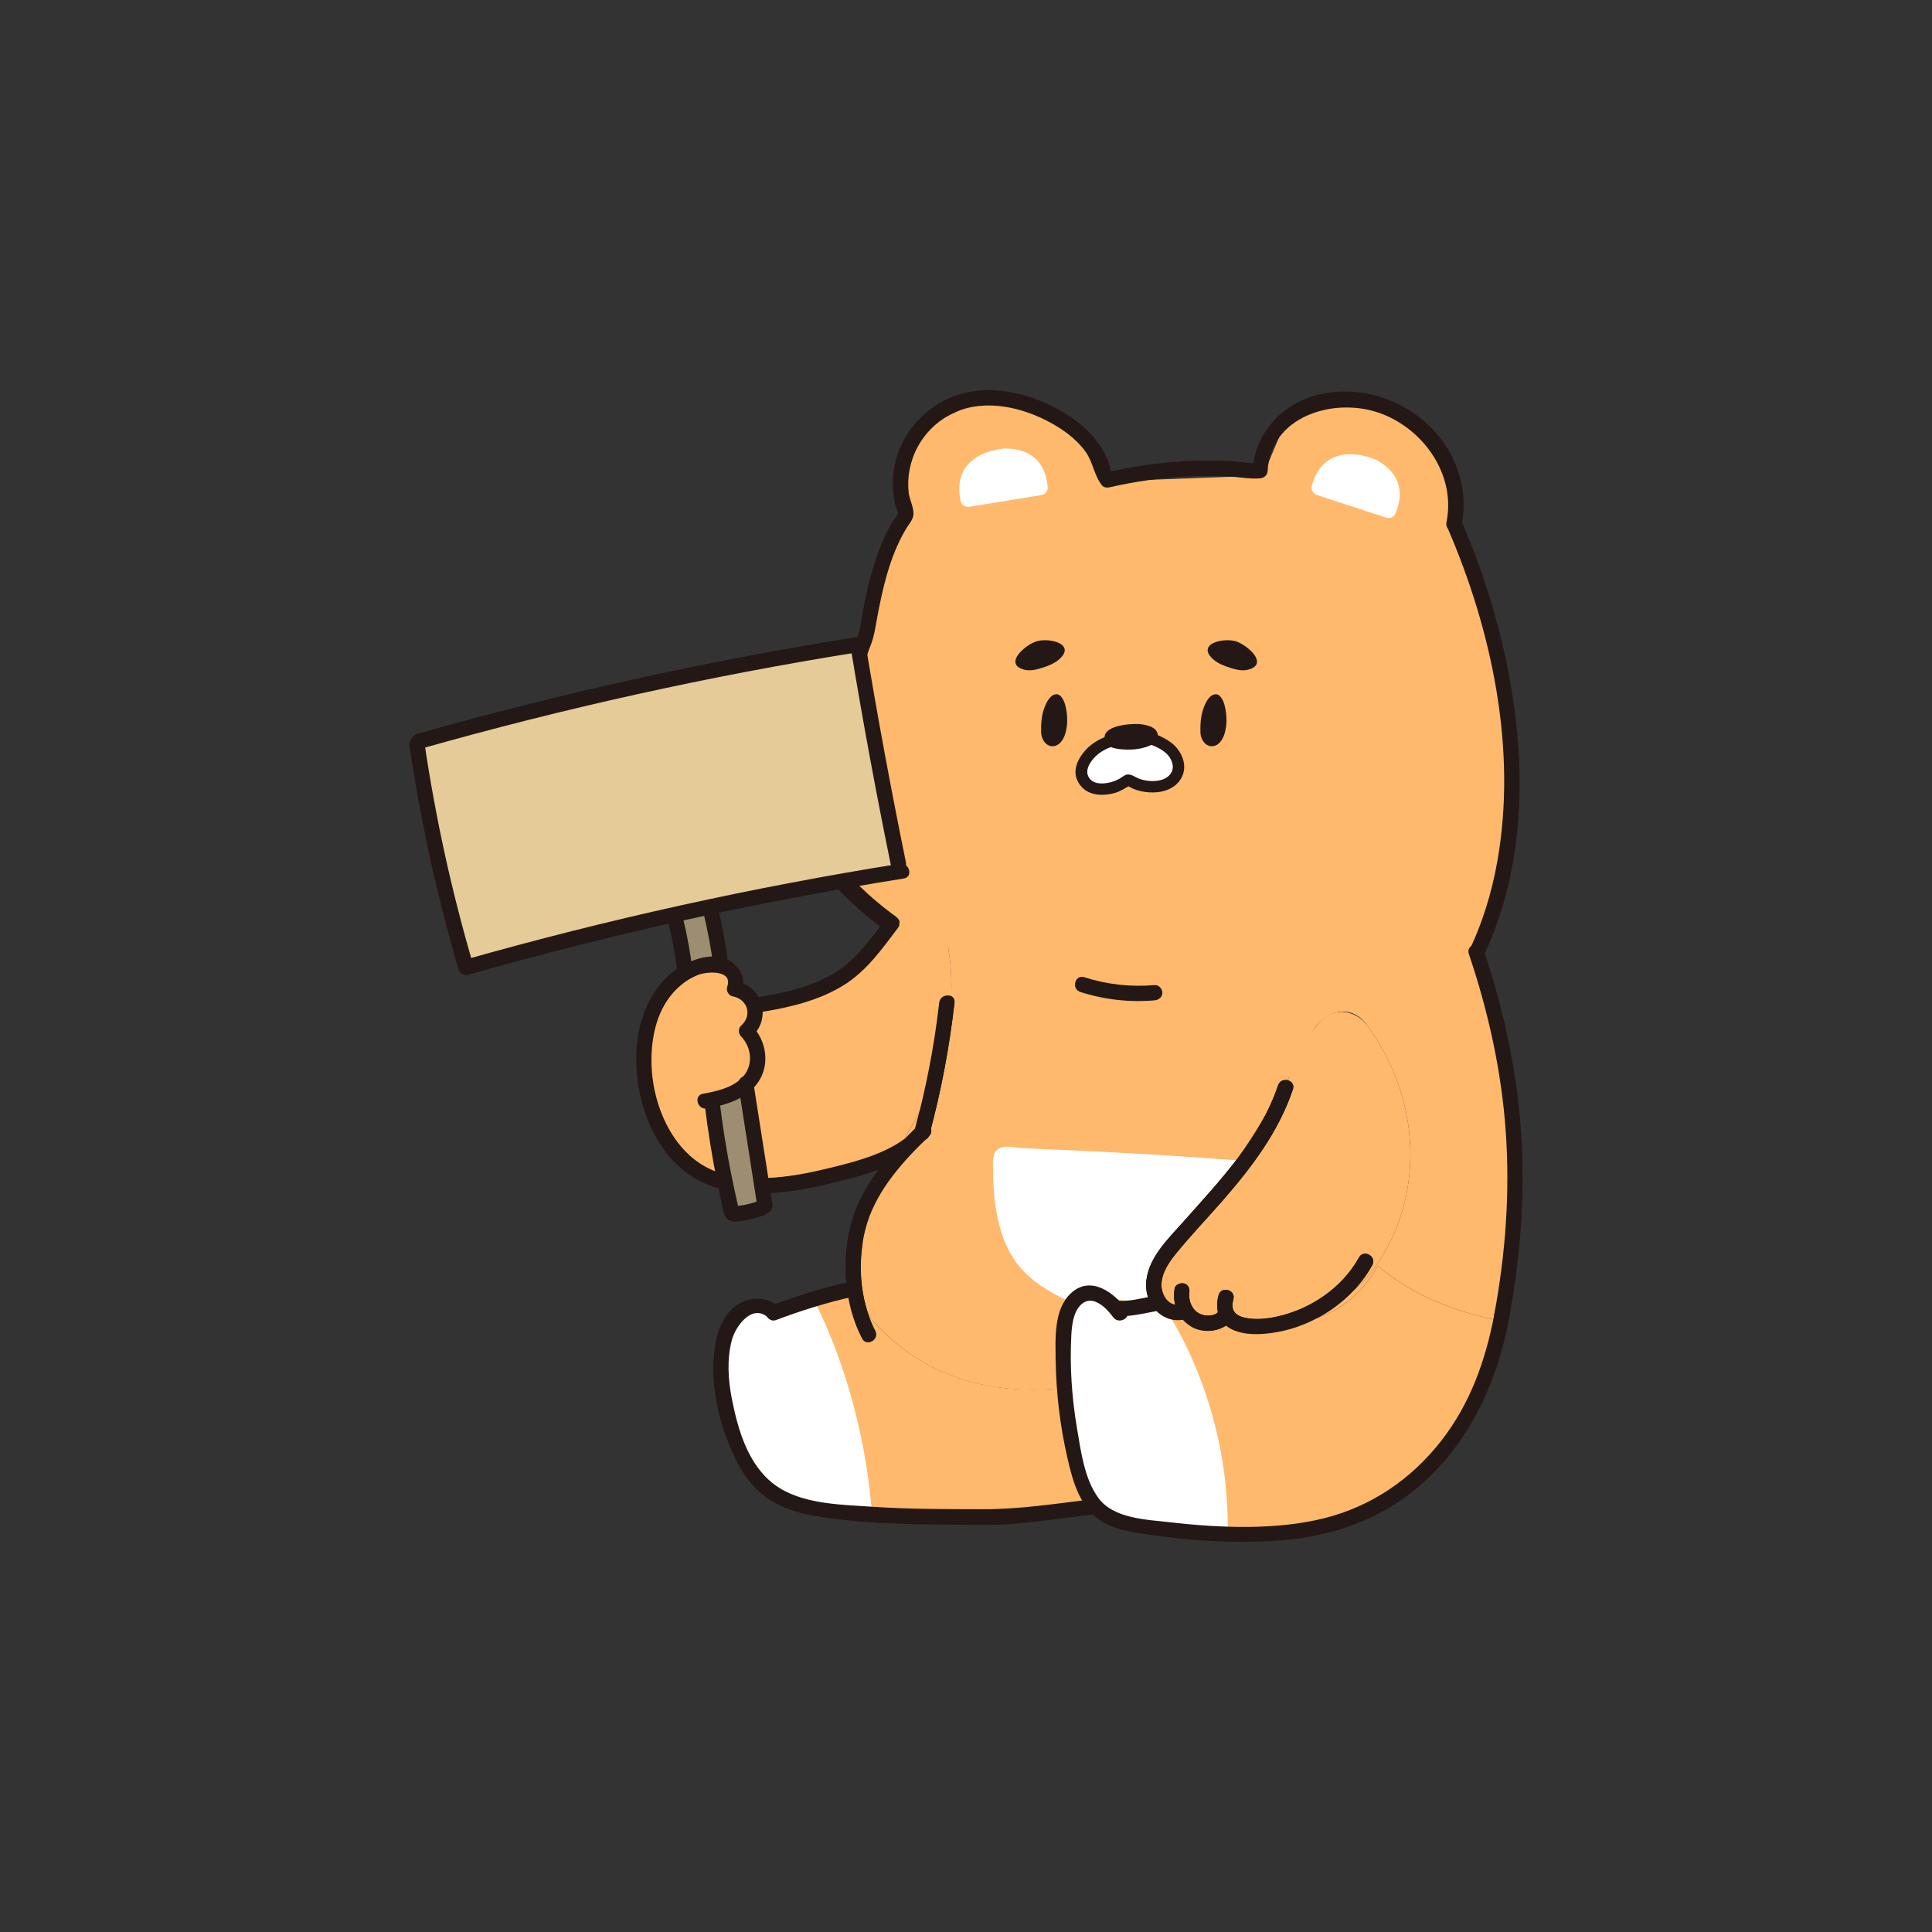 <svg width="108" height="108" viewBox="0 0 108 108" fill="none" xmlns="http://www.w3.org/2000/svg">
<rect x="0" y="0" width="108" height="108" fill="#333333" stroke="none"/>
<path d="M47.374 36.177C47.995 40.409 48.916 44.591 50.119 48.695C50.273 49.219 51.1 48.998 50.946 48.469C49.738 44.365 48.821 40.184 48.2 35.951C48.119 35.41 47.297 35.64 47.374 36.177Z" fill="#231815"/>
<path d="M82.52 53.204L84.374 46.913V42.89L83.608 35.605L81.093 29.084V26.8L79.346 23.756L76.395 22.559H74.318L72.022 23.211L70.6 26.582L61.97 26.91L59.567 23.322L55.306 22.124L51.481 23.974L50.715 26.582L50.278 28.973L48.53 36.364L44.924 40.059L47.074 49.338L49.258 51.73C60.6 55.685 71.521 56.533 82.511 53.2L82.52 53.204Z" fill="#FFB96C"/>
<path d="M64.493 41.185L61.006 42.037L60.394 43.32L61.358 44.172L63.259 43.767L65.019 44.104L65.97 42.889L64.493 41.185Z" fill="white"/>
<path d="M78.001 28.713C78.288 28.074 78.665 26.646 76.935 25.709C76.918 25.7 76.905 25.692 76.888 25.687C76.609 25.568 74.069 24.549 73.333 27.141C73.269 27.362 73.388 27.597 73.607 27.669L77.483 28.935C77.689 29.003 77.911 28.91 78.001 28.713Z" fill="white"/>
<path d="M58.565 27.247C58.522 26.544 58.201 25.107 56.231 25.069C56.214 25.069 56.197 25.069 56.179 25.069C55.875 25.09 53.151 25.35 53.695 27.988C53.742 28.214 53.957 28.368 54.184 28.329L58.21 27.677C58.424 27.643 58.578 27.456 58.565 27.243V27.247Z" fill="white"/>
<path d="M67.606 36.108C67.439 36.291 67.461 36.551 67.842 36.875C68.108 37.101 68.454 37.233 68.797 37.34C69.11 37.438 69.444 37.519 69.761 37.438C71.007 37.118 69.641 35.976 69.02 35.831C68.54 35.72 67.855 35.827 67.602 36.108H67.606Z" fill="#231815"/>
<path d="M59.422 36.108C59.589 36.291 59.567 36.551 59.186 36.875C58.921 37.101 58.574 37.233 58.231 37.34C57.918 37.438 57.584 37.519 57.267 37.438C56.021 37.118 57.387 35.976 58.008 35.831C58.488 35.72 59.173 35.827 59.426 36.108H59.422Z" fill="#231815"/>
<path d="M67.525 39.087C67.426 39.228 67.354 39.39 67.302 39.518C67.122 39.978 67.092 40.473 67.105 40.959C67.114 41.33 67.392 41.756 67.795 41.713C68.124 41.679 68.334 41.364 68.433 41.074C68.54 40.758 68.579 40.417 68.557 40.085C68.54 39.791 68.489 39.437 68.364 39.169C68.3 39.028 68.167 38.823 67.996 38.81C67.799 38.798 67.645 38.921 67.529 39.087H67.525Z" fill="#231815"/>
<path d="M58.621 39.087C58.522 39.228 58.45 39.39 58.398 39.518C58.218 39.978 58.188 40.473 58.201 40.959C58.21 41.33 58.488 41.756 58.891 41.713C59.22 41.679 59.43 41.364 59.529 41.074C59.636 40.758 59.674 40.417 59.653 40.085C59.636 39.791 59.584 39.437 59.46 39.169C59.396 39.028 59.263 38.823 59.092 38.81C58.895 38.798 58.741 38.921 58.625 39.087H58.621Z" fill="#231815"/>
<path d="M63.075 40.49C62.351 40.562 61.469 40.827 61.829 41.513C61.957 41.76 62.27 41.837 62.544 41.871C63.118 41.939 63.713 41.914 64.244 41.692C64.463 41.602 64.685 41.449 64.715 41.215C64.788 40.682 64.189 40.537 63.782 40.486C63.632 40.464 63.362 40.464 63.071 40.494L63.075 40.49Z" fill="#231815"/>
<path d="M62.274 41.027C61.687 41.189 61.117 41.462 60.698 41.913C60.312 42.331 59.97 42.966 60.188 43.537C60.407 44.108 60.891 44.402 61.503 44.428C61.79 44.441 62.09 44.398 62.364 44.313C62.681 44.215 62.921 44.036 63.208 43.882L62.959 43.916C63.083 43.934 63.225 44.04 63.345 44.091C63.486 44.147 63.627 44.194 63.777 44.228C64.086 44.296 64.403 44.317 64.719 44.283C65.289 44.219 65.833 43.946 66.081 43.405C66.33 42.864 66.154 42.276 65.803 41.837C65.405 41.342 64.741 41.082 64.154 40.882C63.76 40.75 63.593 41.363 63.983 41.5C64.403 41.645 64.891 41.819 65.216 42.135C65.495 42.408 65.687 42.859 65.46 43.218C65.233 43.575 64.775 43.674 64.364 43.661C64.133 43.657 63.91 43.614 63.696 43.537C63.507 43.473 63.336 43.333 63.139 43.298C62.916 43.26 62.779 43.409 62.604 43.516C62.402 43.635 62.18 43.716 61.948 43.759C61.541 43.836 61.066 43.823 60.848 43.422C60.629 43.021 60.976 42.531 61.276 42.25C61.606 41.943 62.021 41.764 62.45 41.649C62.848 41.538 62.676 40.924 62.278 41.031L62.274 41.027Z" fill="#231815"/>
<path d="M46.839 49.688C47.665 50.579 48.599 51.363 49.58 52.079L50.076 51.235C49.986 51.171 49.897 51.107 49.806 51.044C49.597 50.894 49.25 51.001 49.134 51.218C49.001 51.47 49.087 51.73 49.31 51.887C49.4 51.951 49.49 52.015 49.58 52.079C49.789 52.228 50.136 52.122 50.252 51.904C50.389 51.649 50.299 51.397 50.076 51.235C49.961 51.15 49.845 51.065 49.734 50.98C49.708 50.958 49.682 50.941 49.657 50.92C49.717 50.967 49.635 50.903 49.622 50.894C49.567 50.852 49.511 50.805 49.451 50.762C49.224 50.583 49.001 50.396 48.783 50.208C48.346 49.825 47.926 49.424 47.532 48.998C47.357 48.81 47.01 48.81 46.839 48.998C46.654 49.198 46.65 49.488 46.839 49.688Z" fill="#231815"/>
<path d="M82.777 53.767C85.753 47.761 85.321 40.614 83.547 34.322C83.042 32.524 82.404 30.764 81.663 29.046C81.517 28.709 80.952 28.811 80.879 29.148L80.871 29.186L81.697 29.412C82.37 26.131 80.181 23.053 77.02 22.15C75.457 21.702 73.662 21.8 72.254 22.657C70.96 23.445 70.099 24.796 70.013 26.305L70.442 25.879C69.855 25.93 69.225 25.794 68.634 25.768C67.846 25.734 67.058 25.738 66.275 25.781C64.767 25.862 63.268 26.079 61.799 26.416L62.214 26.527C62.013 26.275 62.099 26.212 61.974 25.862C61.82 25.431 61.602 25.039 61.323 24.677C60.809 23.999 60.129 23.454 59.396 23.023C57.751 22.056 55.683 21.493 53.794 22C52.115 22.452 50.732 23.752 50.179 25.389C49.879 26.275 49.837 27.243 50.029 28.155C50.047 28.227 50.214 28.688 50.214 28.649C50.214 28.786 49.991 28.999 49.922 29.114C49.657 29.557 49.434 30.018 49.241 30.495C48.804 31.556 48.53 32.669 48.308 33.79C48.205 34.297 48.149 34.821 48.021 35.324C47.905 35.772 47.678 36.185 47.58 36.637C47.46 37.17 48.286 37.4 48.406 36.863C48.479 36.543 48.607 36.245 48.719 35.938C48.864 35.541 48.924 35.141 48.997 34.727C49.16 33.837 49.34 32.946 49.593 32.076C49.845 31.207 50.184 30.333 50.659 29.545C50.792 29.323 51.002 29.097 51.053 28.837C51.13 28.445 50.83 27.921 50.792 27.516C50.612 25.747 51.516 24.042 53.083 23.194C54.766 22.282 56.826 22.665 58.467 23.492C59.302 23.914 60.116 24.473 60.672 25.235C61.109 25.836 61.152 26.57 61.602 27.132C61.696 27.252 61.88 27.273 62.017 27.243C63.482 26.906 64.968 26.693 66.472 26.629C67.191 26.599 67.911 26.595 68.626 26.629C69.217 26.655 69.846 26.791 70.433 26.74C70.673 26.719 70.849 26.561 70.862 26.314C71.028 23.309 74.442 22.243 76.939 23.028C79.436 23.812 81.419 26.437 80.858 29.195C80.746 29.728 81.569 29.958 81.684 29.421L81.693 29.383L80.909 29.485C83.402 35.247 84.807 41.875 83.706 48.124C83.389 49.935 82.841 51.695 82.027 53.345C81.783 53.835 82.524 54.266 82.768 53.775L82.777 53.767Z" fill="#231815"/>
<path d="M60.385 55.45C61.722 55.881 63.148 56.043 64.548 55.919C64.78 55.898 64.977 55.736 64.977 55.493C64.977 55.28 64.78 55.045 64.548 55.067C63.216 55.182 61.889 55.037 60.617 54.628C60.09 54.457 59.867 55.28 60.39 55.45H60.385Z" fill="#231815"/>
<path d="M59.46 77.588C58.175 75.457 59.888 72.474 61.173 72.474C62.548 72.589 64.073 72.947 65.64 73.292C65.435 73.168 65.234 73.041 65.028 72.9C64.6 72.474 64.171 71.195 64.6 70.769C68.026 66.933 70.596 62.671 73.165 58.408C73.165 57.13 75.307 55.425 76.592 57.556C79.59 61.818 79.59 67.359 76.592 71.195C75.602 72.32 74.472 73.211 73.247 73.795C74.729 73.386 76.031 72.482 77.02 70.769C79.127 72.516 81.521 73.403 84.207 73.902C85.749 67.189 84.25 60.135 84.25 60.135L81.723 51.499L81.123 51.793C71.765 54.619 61.798 54.184 52.479 51.069C54.012 55.212 52.907 59.849 50.526 63.702L50.95 63.391L47.969 68.693L47.781 71.915L47.434 72.013C49.871 75.913 53.884 78.207 59.469 77.588H59.46Z" fill="#FFB96C"/>
<path d="M64.27 73.16C65.054 69.644 67.996 67.559 70.133 64.938C67.452 64.725 64.767 64.55 62.081 64.41C60.959 64.35 59.841 64.303 58.719 64.252C58.214 64.231 57.708 64.205 57.203 64.184C56.86 64.167 56.316 64.026 55.94 64.158C55.798 64.209 55.682 64.294 55.61 64.444C55.516 64.627 55.511 64.844 55.507 65.049C55.494 66.835 55.691 68.996 56.753 70.496C57.383 71.387 58.269 71.992 59.229 72.487C59.559 72.657 59.897 72.802 60.24 72.938C60.479 72.512 60.702 72.597 60.968 72.069C62.252 73.347 63.846 74.012 64.274 73.16H64.27Z" fill="white"/>
<path d="M82.108 53.319C83.196 56.541 83.937 59.875 84.173 63.267C84.412 66.669 84.16 70.078 83.539 73.428C83.44 73.966 84.267 74.196 84.365 73.654C84.995 70.228 85.273 66.745 85.029 63.267C84.785 59.798 84.044 56.388 82.935 53.093C82.759 52.578 81.933 52.799 82.108 53.319Z" fill="#231815"/>
<path d="M51.327 62.918C49.785 64.384 48.157 66.268 47.588 68.353C47.018 70.437 47.19 72.858 48.192 74.827C48.44 75.317 49.181 74.887 48.933 74.396C48.012 72.585 47.875 70.326 48.47 68.391C49.066 66.456 50.547 64.841 51.935 63.519C52.333 63.14 51.73 62.539 51.331 62.918H51.327Z" fill="#231815"/>
<path d="M52.501 56.052C52.226 58.473 51.76 60.864 51.121 63.216C50.976 63.745 51.802 63.971 51.948 63.442C52.608 61.017 53.07 58.549 53.357 56.052C53.417 55.506 52.56 55.51 52.501 56.052Z" fill="#231815"/>
<path d="M72.964 58.31C72.532 59.12 72.219 60.007 71.765 60.791C70.909 62.274 69.923 63.689 68.964 65.104C67.649 67.044 66.266 69.111 64.6 70.769C64.171 71.195 64.6 72.474 65.028 72.9C66.279 73.769 67.418 73.778 68.634 73.978C71.59 74.46 74.468 73.612 76.592 71.195C79.59 67.359 79.59 61.818 76.592 57.556C75.962 56.507 74.669 56.175 73.774 57.138C73.448 57.488 73.187 57.888 72.964 58.31Z" fill="#FFB96C"/>
<path d="M71.444 60.672C70.437 63.668 68.206 65.978 66.15 68.297C65.268 69.29 64.094 70.394 64.069 71.813C64.043 72.998 65.041 74.055 66.27 73.744C66.805 73.608 66.578 72.785 66.043 72.921C65.353 73.096 64.917 72.427 64.925 71.813C64.938 71.153 65.341 70.564 65.743 70.07C66.574 69.051 67.486 68.097 68.352 67.108C69.975 65.249 71.482 63.259 72.275 60.893C72.45 60.373 71.624 60.148 71.448 60.667L71.444 60.672Z" fill="#231815"/>
<path d="M65.662 72.043C65.546 72.73 65.747 73.475 66.291 73.94C66.835 74.405 67.64 74.524 68.317 74.221C68.484 74.149 68.651 74.038 68.775 73.906C69.011 73.654 68.981 73.156 68.587 73.079C68.368 73.036 68.116 73.143 68.06 73.377C68.013 73.591 68.124 73.855 68.36 73.902H68.377C68.313 73.868 68.253 73.833 68.189 73.795L68.197 73.808L68.086 73.62C68.039 73.42 68.257 73.215 68.116 73.352C68.056 73.412 68.171 73.318 68.082 73.377C68.022 73.42 67.957 73.45 67.893 73.484C67.957 73.454 67.91 73.475 67.872 73.488C67.842 73.501 67.807 73.51 67.777 73.518C67.747 73.527 67.713 73.531 67.679 73.539C67.572 73.565 67.769 73.535 67.657 73.539C67.589 73.544 67.525 73.548 67.456 73.544C67.422 73.544 67.388 73.539 67.353 73.535C67.465 73.544 67.341 73.535 67.319 73.527C67.246 73.51 67.178 73.488 67.109 73.467C67.178 73.488 67.126 73.475 67.088 73.454C67.058 73.437 67.028 73.424 66.998 73.407C66.968 73.39 66.942 73.369 66.912 73.352C66.822 73.292 66.972 73.407 66.891 73.335C66.839 73.288 66.792 73.241 66.745 73.19C66.732 73.173 66.715 73.156 66.702 73.139C66.732 73.177 66.737 73.181 66.719 73.156C66.702 73.126 66.681 73.1 66.664 73.07C66.625 73.007 66.591 72.943 66.561 72.874C66.591 72.943 66.565 72.883 66.552 72.849C66.54 72.815 66.531 72.785 66.522 72.751C66.505 72.683 66.493 72.619 66.48 72.55C66.497 72.657 66.48 72.55 66.48 72.529C66.48 72.495 66.48 72.461 66.48 72.427C66.48 72.388 66.48 72.346 66.484 72.308C66.493 72.192 66.471 72.354 66.484 72.269C66.522 72.052 66.428 71.8 66.184 71.745C65.979 71.698 65.696 71.809 65.657 72.043H65.662Z" fill="#231815"/>
<path d="M68.12 72.401C67.906 73.19 68.112 73.97 68.895 74.328C69.619 74.656 70.484 74.609 71.251 74.49C73.474 74.145 75.628 72.687 76.712 70.722C76.977 70.24 76.236 69.81 75.971 70.292C75.029 71.997 73.243 73.203 71.345 73.608C70.788 73.727 70.172 73.787 69.611 73.667C69.015 73.54 68.78 73.228 68.947 72.627C69.093 72.099 68.266 71.873 68.12 72.401Z" fill="#231815"/>
<path d="M52.475 51.065C52.239 50.988 51.413 50.579 51.177 50.498L48.594 53.537L45.614 55.306L41.934 56.001L41.301 55.178C41.301 55.178 39.969 53.661 39.716 53.661C39.463 53.661 37.686 54.419 37.686 54.419L36.101 57.07L36.165 61.111L37.497 63.954L39.211 65.531L42.954 65.91L48.539 65.152L50.526 63.694C52.912 59.841 54.012 55.204 52.479 51.061L52.475 51.065Z" fill="#FFB96C"/>
<path d="M23.428 41.441L26.049 54.146L50.248 48.426L47.785 36.062L23.428 41.441Z" fill="#E5CB98"/>
<path d="M37.784 51.107L38.23 54.197L40.298 53.341L39.75 50.681L37.784 51.107Z" fill="#9E8E71"/>
<path d="M39.622 61.558L40.962 67.841L42.547 67.44L41.69 60.552L39.622 61.558Z" fill="#9E8E71"/>
<path d="M40.568 65.654C37.823 65.024 36.461 61.976 36.418 59.419C36.397 58.046 36.683 56.58 37.613 55.515C38.003 55.067 38.495 54.692 39.056 54.487C39.579 54.296 40.988 54.219 40.649 55.169C40.577 55.374 40.731 55.655 40.949 55.694C41.789 55.847 42.076 56.751 41.429 57.335C41.253 57.492 41.275 57.778 41.429 57.936C42.071 58.609 42.118 59.675 41.407 60.318C40.842 60.834 40.028 61.009 39.296 61.141C38.756 61.239 38.983 62.061 39.523 61.963C40.559 61.78 41.694 61.443 42.341 60.553C43.061 59.555 42.864 58.204 42.037 57.335V57.936C43.129 56.947 42.65 55.135 41.176 54.871L41.476 55.395C41.733 54.675 41.313 53.925 40.632 53.627C39.9 53.307 39.043 53.524 38.358 53.861C36.778 54.637 35.9 56.312 35.656 57.987C35.167 61.298 36.705 65.629 40.341 66.469C40.876 66.592 41.108 65.77 40.568 65.646V65.654Z" fill="#231815"/>
<path d="M50.462 63.74C49.391 64.473 48.149 64.844 46.903 65.16C45.541 65.505 44.183 65.812 42.77 65.854C42.221 65.871 42.217 66.724 42.77 66.707C44.256 66.664 45.695 66.349 47.13 65.982C48.44 65.65 49.768 65.249 50.894 64.478C51.344 64.171 50.916 63.429 50.462 63.74Z" fill="#231815"/>
<path d="M22.888 41.671C23.509 45.903 24.43 50.084 25.634 54.189C25.788 54.713 26.614 54.491 26.46 53.963C25.252 49.858 24.336 45.677 23.715 41.445C23.633 40.903 22.811 41.134 22.888 41.671Z" fill="#231815"/>
<path d="M23.543 41.85C31.548 39.582 39.686 37.784 47.9 36.471C48.444 36.386 48.213 35.563 47.673 35.648C39.455 36.961 31.321 38.755 23.316 41.027C22.785 41.176 23.012 41.999 23.543 41.85Z" fill="#231815"/>
<path d="M26.165 54.487C34.169 52.219 42.307 50.421 50.522 49.108C51.066 49.023 50.834 48.2 50.295 48.285C42.076 49.598 33.943 51.393 25.938 53.664C25.407 53.814 25.634 54.636 26.165 54.487Z" fill="#231815"/>
<path d="M37.369 51.61C37.57 52.441 37.741 53.332 37.844 54.146C37.874 54.368 38.02 54.585 38.272 54.572C38.499 54.564 38.709 54.385 38.701 54.146C38.701 54.087 38.701 54.027 38.696 53.967C38.688 53.746 38.504 53.532 38.268 53.541C38.032 53.55 37.831 53.729 37.84 53.967C37.84 54.027 37.84 54.087 37.844 54.146H38.701C38.581 53.217 38.414 52.297 38.195 51.384C38.144 51.167 37.883 51.018 37.669 51.086C37.441 51.158 37.313 51.376 37.369 51.61Z" fill="#231815"/>
<path d="M39.339 51.094C39.562 52.036 39.746 52.991 39.87 53.95L40.666 53.737C40.641 53.694 40.615 53.652 40.589 53.609C40.469 53.413 40.204 53.34 40.003 53.456C39.801 53.571 39.729 53.839 39.849 54.039C39.874 54.082 39.9 54.125 39.926 54.167C40.024 54.329 40.225 54.414 40.41 54.363C40.577 54.316 40.748 54.133 40.722 53.954C40.585 52.919 40.401 51.887 40.161 50.868C40.11 50.642 39.853 50.51 39.634 50.57C39.403 50.634 39.283 50.868 39.334 51.094H39.339Z" fill="#231815"/>
<path d="M39.39 61.733C39.575 63.22 39.81 64.704 40.11 66.174C40.183 66.524 40.256 66.869 40.333 67.218C40.397 67.508 40.418 67.9 40.637 68.122C40.889 68.378 41.266 68.28 41.583 68.228C41.947 68.165 42.307 68.071 42.658 67.956C43.181 67.785 42.958 66.963 42.431 67.133C42.149 67.227 41.866 67.304 41.575 67.363C41.536 67.372 41.146 67.419 41.142 67.44C41.288 67.619 41.331 67.623 41.266 67.453C41.249 67.376 41.232 67.299 41.215 67.223C41.078 66.626 40.949 66.025 40.834 65.424C40.594 64.201 40.401 62.969 40.247 61.733C40.217 61.503 40.071 61.311 39.819 61.307C39.609 61.307 39.36 61.503 39.39 61.733Z" fill="#231815"/>
<path d="M41.275 60.663C41.635 62.961 41.994 65.254 42.354 67.551C42.44 68.092 43.266 67.862 43.181 67.325C42.821 65.028 42.461 62.735 42.101 60.437C42.016 59.896 41.189 60.126 41.275 60.663Z" fill="#231815"/>
<path d="M49.459 51.444C48.65 52.514 47.832 53.678 46.663 54.381C45.369 55.161 43.87 55.498 42.392 55.741C41.849 55.83 42.08 56.653 42.62 56.563C44.209 56.299 45.823 55.915 47.198 55.05C48.449 54.266 49.322 53.03 50.196 51.87C50.526 51.431 49.785 51.005 49.455 51.44L49.459 51.444Z" fill="#231815"/>
<path d="M47.549 36.181C48.226 40.281 48.98 44.364 49.815 48.435C49.926 48.972 50.749 48.746 50.642 48.209C49.811 44.139 49.053 40.055 48.376 35.955C48.286 35.414 47.459 35.644 47.549 36.181Z" fill="#231815"/>
<path d="M47.429 72.009L43.716 73.049L42.067 72.985L40.607 74.878V79.805L42.003 81.825C43.622 86.752 60.942 84.003 60.942 84.003C60.955 84.012 60.972 84.025 60.985 84.033C60.454 81.923 59.721 79.805 59.208 77.606C53.755 78.126 49.828 75.85 47.425 72.009H47.429Z" fill="#FFB96C"/>
<path d="M45.434 72.568C45.434 72.568 48.235 77.495 48.761 84.8L44.778 84.008L42.234 82.541L40.307 78.684L40.401 75.27L41.185 73.147L42.367 72.883L43.476 73.386L45.434 72.568Z" fill="white"/>
<path d="M43.356 73.799C44.774 73.267 46.247 72.798 47.733 72.478C48.273 72.363 48.046 71.54 47.506 71.656C46.02 71.971 44.551 72.44 43.129 72.977C42.915 73.058 42.765 73.262 42.83 73.501C42.885 73.706 43.138 73.88 43.356 73.799Z" fill="#231815"/>
<path d="M43.562 73.071C42.949 72.508 42.054 72.457 41.335 72.862C40.517 73.327 40.136 74.277 39.986 75.159C39.63 77.269 40.17 79.575 41.078 81.489C41.489 82.354 42.067 83.151 42.851 83.718C43.635 84.285 44.624 84.588 45.588 84.749C47.952 85.146 50.393 85.206 52.783 85.223C54.132 85.231 55.507 85.291 56.852 85.167C58.197 85.044 59.64 84.835 61.032 84.664C61.567 84.6 61.584 83.756 61.032 83.812L60.848 83.829C60.304 83.884 60.3 84.737 60.848 84.681L61.032 84.664V83.812C59.01 84.059 57.002 84.37 54.963 84.366C52.924 84.362 50.791 84.366 48.706 84.225C46.941 84.102 44.761 84.089 43.283 82.981C41.806 81.873 41.253 79.908 40.919 78.237C40.701 77.154 40.624 75.974 40.915 74.895C41.125 74.12 42.059 72.841 42.958 73.668C43.361 74.038 43.969 73.438 43.562 73.067V73.071Z" fill="#231815"/>
<path d="M77.02 70.769C76.035 72.487 74.729 73.386 73.247 73.795C70.938 74.899 68.172 73.978 65.636 73.292C64.073 72.943 62.544 72.585 61.169 72.474C59.884 72.474 58.171 75.457 59.456 77.589C59.37 77.597 59.289 77.601 59.203 77.61C59.717 79.809 60.449 81.928 60.98 84.037C64.051 86.275 71.311 85.712 71.311 85.712C79.504 84.894 82.913 79.515 84.203 73.902C81.522 73.403 79.123 72.517 77.016 70.769H77.02Z" fill="#FFB96C"/>
<path d="M65.109 73.147C65.109 73.147 65.169 73.228 65.272 73.386C65.974 74.469 68.741 79.157 68.63 85.763C68.63 85.763 60.891 87.034 59.94 81.633L59.498 74.145L60.214 72.325L61.036 72.29L62.561 73.382L65.015 72.879" fill="white"/>
<path d="M83.543 73.429C83.05 76.037 82.19 78.475 80.532 80.585C78.875 82.695 76.652 84.212 74.013 84.873C71.375 85.533 68.244 85.423 65.439 85.099C64.116 84.945 62.248 84.907 61.392 83.726C60.617 82.661 60.419 81.109 60.205 79.843C59.914 78.13 59.794 76.365 59.888 74.626C59.918 74.076 60 73.356 60.415 72.943C61.058 72.312 61.846 73.109 62.227 73.633C62.548 74.072 63.289 73.65 62.968 73.203C62.27 72.235 60.955 71.272 59.858 72.299C58.89 73.207 58.998 74.869 59.015 76.067C59.04 77.887 59.259 79.711 59.666 81.484C59.978 82.857 60.398 84.404 61.734 85.133C62.432 85.512 63.225 85.636 64 85.755C64.775 85.874 65.61 85.977 66.42 86.049C68.133 86.203 69.863 86.241 71.581 86.113C74.707 85.879 77.65 84.758 79.907 82.558C82.4 80.129 83.736 77.017 84.37 73.65C84.472 73.113 83.646 72.883 83.543 73.424V73.429Z" fill="#231815"/>
<path d="M62.6 73.574C63.276 73.587 63.949 73.42 64.608 73.297C64.827 73.254 64.977 72.981 64.908 72.772C64.831 72.538 64.617 72.431 64.381 72.474C64.069 72.534 63.76 72.593 63.448 72.649C63.371 72.662 63.289 72.674 63.212 72.687C63.118 72.7 63.285 72.679 63.182 72.687C63.148 72.687 63.109 72.696 63.075 72.7C62.917 72.717 62.758 72.721 62.6 72.721C62.377 72.721 62.163 72.922 62.171 73.147C62.18 73.373 62.36 73.569 62.6 73.574Z" fill="#231815"/>
<path d="M68.12 72.401C67.906 73.189 68.112 73.969 68.895 74.328C69.619 74.656 70.484 74.609 71.251 74.49C73.474 74.144 75.628 72.686 76.712 70.722C76.977 70.24 76.236 69.809 75.971 70.291C75.029 71.996 73.243 73.202 71.345 73.607C70.788 73.727 70.172 73.786 69.611 73.667C69.015 73.539 68.78 73.228 68.947 72.627C69.093 72.098 68.266 71.873 68.12 72.401Z" fill="#231815"/>
<path d="M60.385 55.45C61.722 55.881 63.148 56.043 64.548 55.919C64.78 55.898 64.977 55.736 64.977 55.493C64.977 55.28 64.78 55.045 64.548 55.067C63.216 55.182 61.889 55.037 60.617 54.628C60.09 54.457 59.867 55.28 60.39 55.45H60.385Z" fill="#231815"/>
<path d="M65.662 72.043C65.546 72.73 65.747 73.475 66.291 73.94C66.835 74.405 67.64 74.524 68.317 74.221C68.484 74.149 68.651 74.038 68.775 73.906C69.011 73.654 68.981 73.156 68.587 73.079C68.368 73.036 68.116 73.143 68.06 73.377C68.013 73.591 68.124 73.855 68.36 73.902H68.377C68.313 73.868 68.253 73.833 68.189 73.795L68.197 73.808L68.086 73.62C68.039 73.42 68.257 73.215 68.116 73.352C68.056 73.412 68.171 73.318 68.082 73.377C68.022 73.42 67.957 73.45 67.893 73.484C67.957 73.454 67.91 73.475 67.872 73.488C67.842 73.501 67.807 73.51 67.777 73.518C67.747 73.527 67.713 73.531 67.679 73.539C67.572 73.565 67.769 73.535 67.657 73.539C67.589 73.544 67.525 73.548 67.456 73.544C67.422 73.544 67.388 73.539 67.353 73.535C67.465 73.544 67.341 73.535 67.319 73.527C67.246 73.51 67.178 73.488 67.109 73.467C67.178 73.488 67.126 73.475 67.088 73.454C67.058 73.437 67.028 73.424 66.998 73.407C66.968 73.39 66.942 73.369 66.912 73.352C66.822 73.292 66.972 73.407 66.891 73.335C66.839 73.288 66.792 73.241 66.745 73.19C66.732 73.173 66.715 73.156 66.702 73.139C66.732 73.177 66.737 73.181 66.719 73.156C66.702 73.126 66.681 73.1 66.664 73.07C66.625 73.007 66.591 72.943 66.561 72.874C66.591 72.943 66.565 72.883 66.552 72.849C66.54 72.815 66.531 72.785 66.522 72.751C66.505 72.683 66.493 72.619 66.48 72.55C66.497 72.657 66.48 72.55 66.48 72.529C66.48 72.495 66.48 72.461 66.48 72.427C66.48 72.388 66.48 72.346 66.484 72.308C66.493 72.192 66.471 72.354 66.484 72.269C66.522 72.052 66.428 71.8 66.184 71.745C65.979 71.698 65.696 71.809 65.657 72.043H65.662Z" fill="#231815"/>
<path d="M66.54 74.132C67.234 74.558 68.184 74.473 68.775 73.91C68.938 73.757 68.943 73.463 68.775 73.309C68.609 73.156 68.343 73.143 68.172 73.309C68.146 73.335 68.116 73.356 68.09 73.382C68.052 73.416 68.163 73.331 68.12 73.361C68.103 73.373 68.086 73.382 68.069 73.395C68.013 73.433 67.949 73.463 67.889 73.493C67.842 73.514 67.983 73.459 67.915 73.48C67.897 73.484 67.885 73.493 67.868 73.497C67.833 73.51 67.799 73.518 67.76 73.527C67.722 73.535 67.688 73.544 67.653 73.548C67.594 73.561 67.679 73.544 67.696 73.544C67.675 73.544 67.653 73.548 67.636 73.548C67.568 73.552 67.499 73.552 67.431 73.548C67.409 73.548 67.392 73.548 67.371 73.544C67.315 73.544 67.465 73.561 67.414 73.548C67.379 73.54 67.341 73.535 67.306 73.527C67.238 73.51 67.174 73.488 67.109 73.467C67.058 73.45 67.199 73.51 67.135 73.476C67.122 73.467 67.105 73.463 67.092 73.454C67.058 73.437 67.019 73.416 66.985 73.395C66.797 73.275 66.506 73.348 66.398 73.548C66.291 73.748 66.347 74.004 66.553 74.132H66.54Z" fill="#231815"/>
<path d="M71.444 60.672C70.437 63.668 68.206 65.978 66.15 68.297C65.268 69.29 64.094 70.394 64.069 71.813C64.043 72.998 65.041 74.055 66.27 73.744C66.805 73.608 66.578 72.785 66.043 72.921C65.353 73.096 64.917 72.427 64.925 71.813C64.938 71.153 65.341 70.564 65.743 70.07C66.574 69.051 67.486 68.097 68.352 67.108C69.975 65.249 71.482 63.259 72.275 60.893C72.45 60.373 71.624 60.148 71.448 60.667L71.444 60.672Z" fill="#231815"/>
<path d="M47.391 69.311C47.121 71.195 47.309 73.121 48.192 74.826C48.444 75.312 49.185 74.882 48.933 74.396C48.166 72.913 47.982 71.178 48.217 69.537C48.252 69.311 48.162 69.081 47.918 69.013C47.716 68.957 47.425 69.081 47.391 69.311Z" fill="#231815"/>
<path d="M52.501 56.052C52.226 58.473 51.76 60.864 51.121 63.216C50.976 63.745 51.802 63.971 51.948 63.442C52.608 61.017 53.07 58.549 53.357 56.052C53.417 55.506 52.56 55.51 52.501 56.052Z" fill="#231815"/>
</svg>
